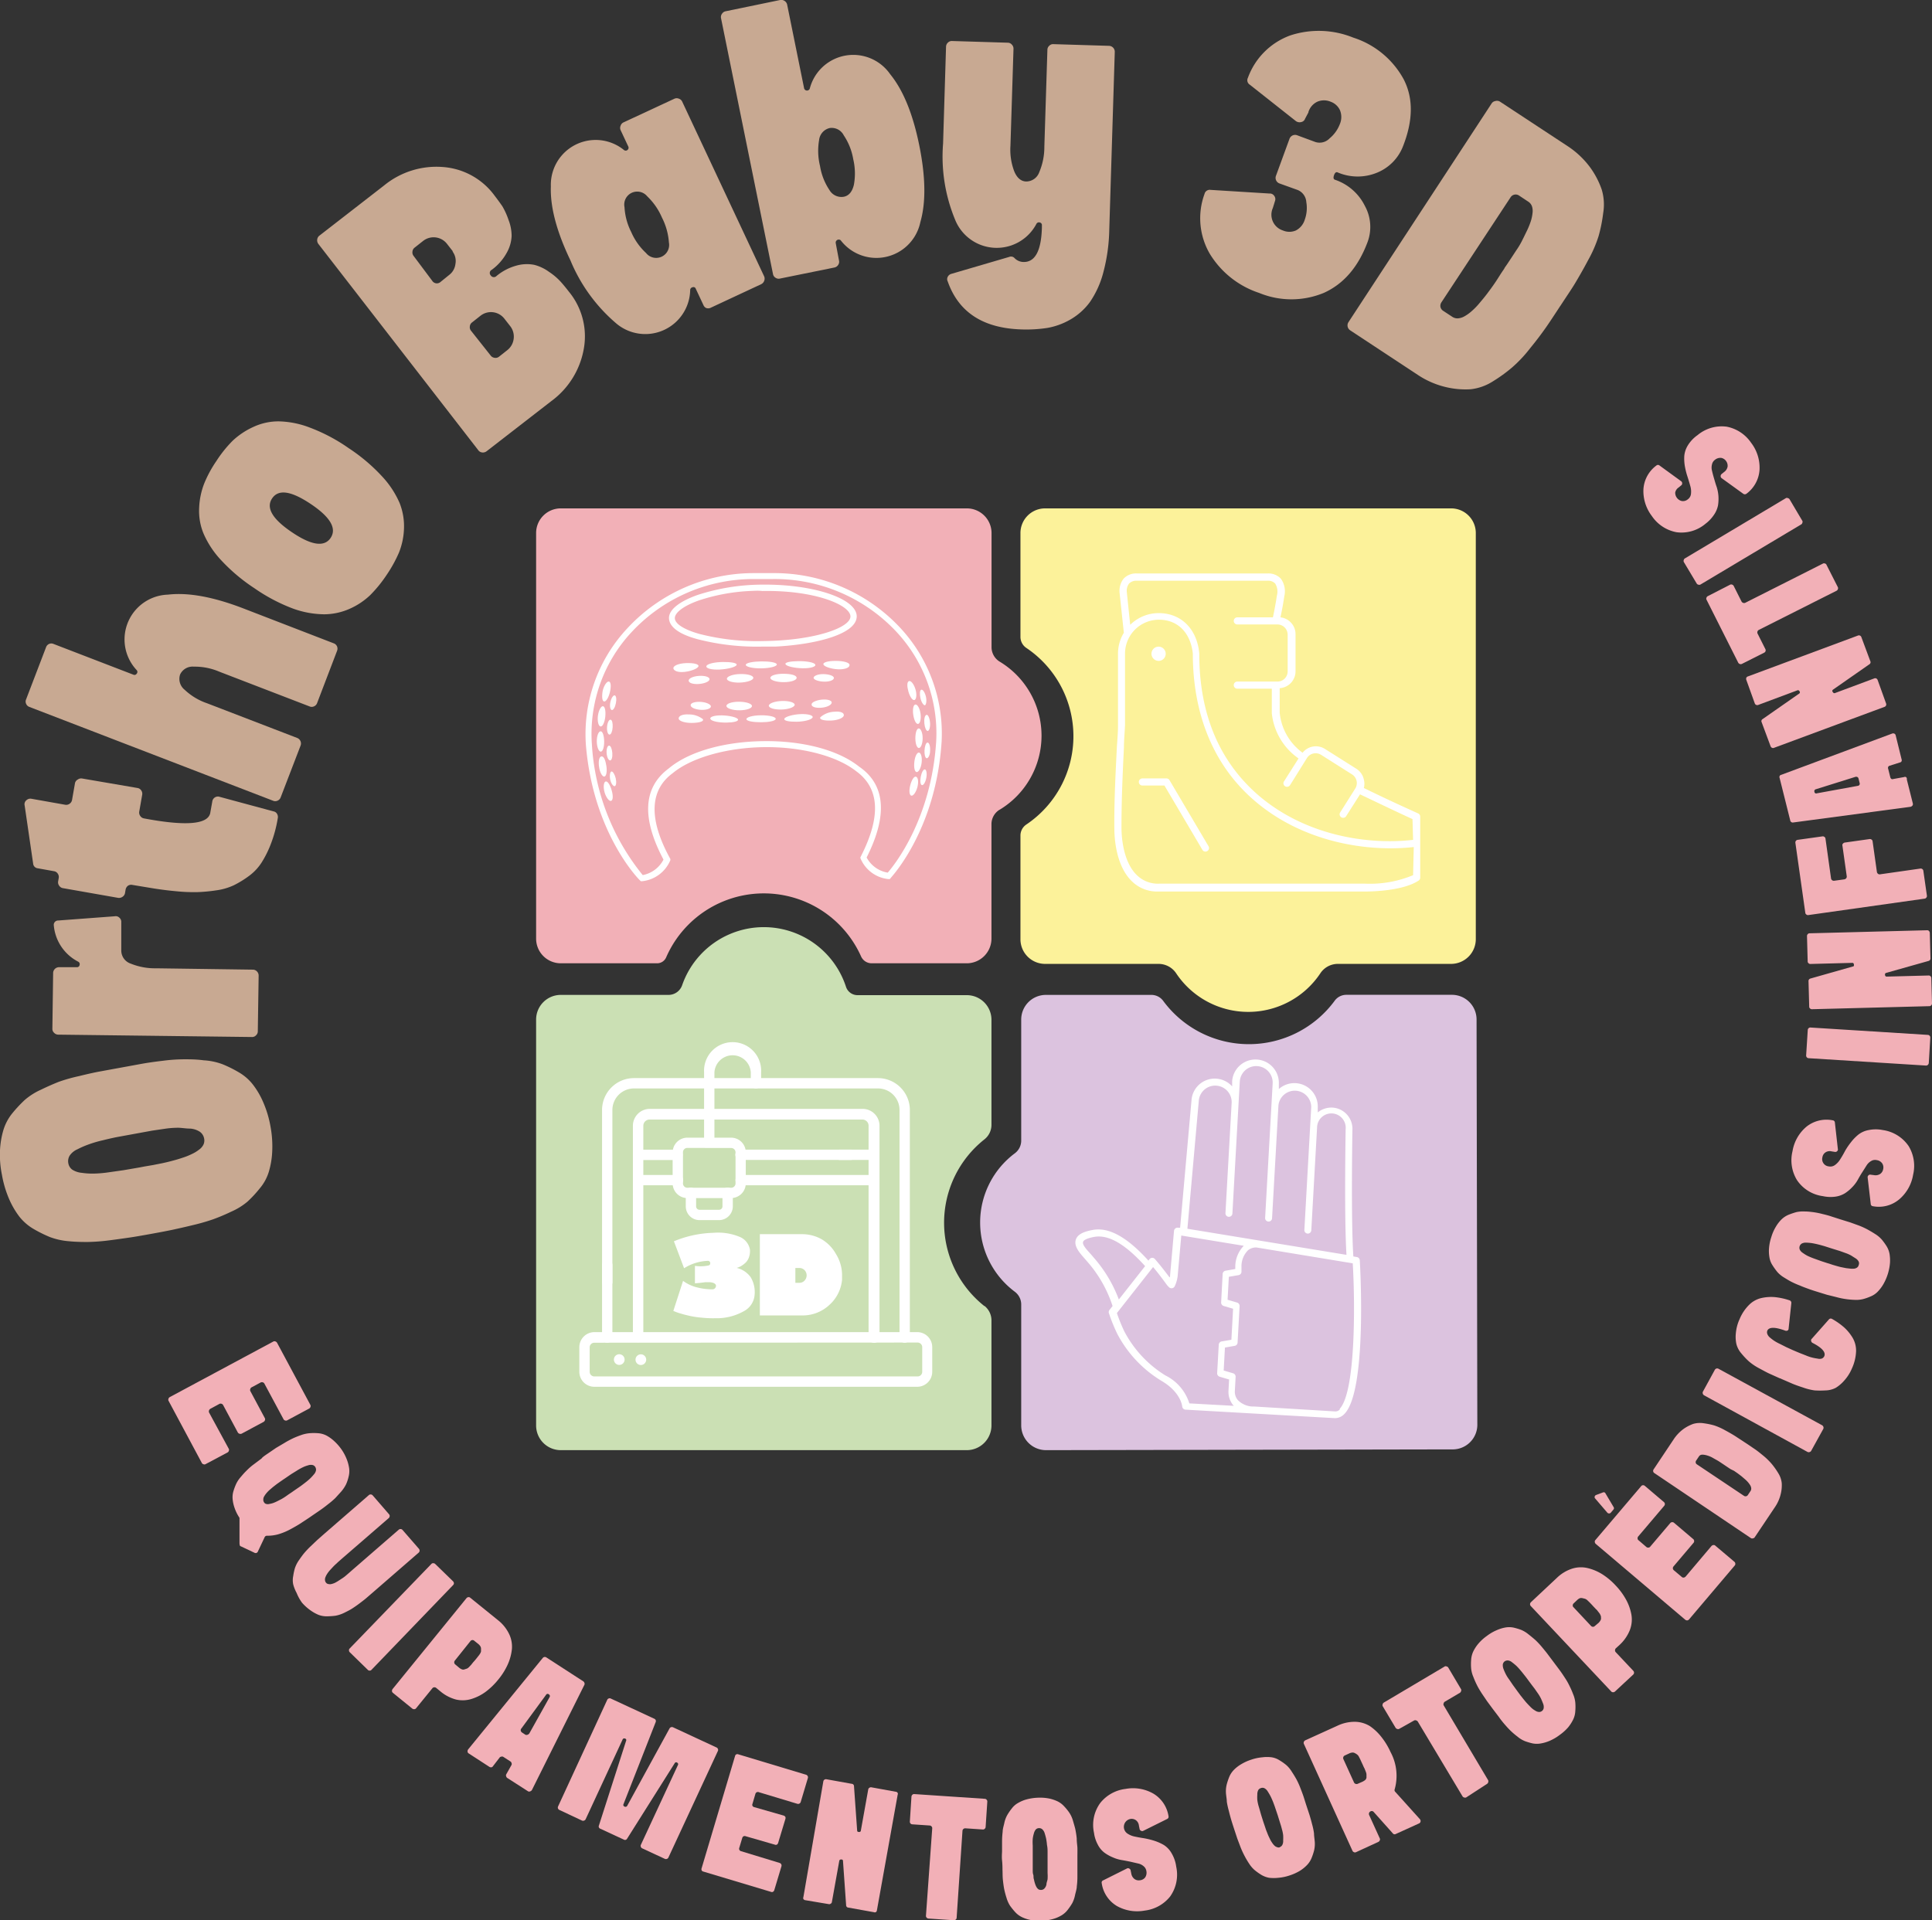 <svg xmlns="http://www.w3.org/2000/svg" viewBox="0 0 227.97 226.63"><rect x="0" y="0" width="227.97" height="226.63" fill="#333333" stroke="none"/><defs><style>.cls-1{fill:#dcc3df;}.cls-2{fill:#fcf29a;}.cls-3{fill:#f2b0b7;}.cls-4{fill:#cbe0b4;}.cls-5{fill:#fff;}.cls-6{fill:#c8a992;}</style></defs><g id="Camada_2" data-name="Camada 2"><g id="Camada_1-2" data-name="Camada 1"><path class="cls-1" d="M171.33,171.06l-47.9.09a2.93,2.93,0,0,1-2.93-2.91l0-14.3a1.88,1.88,0,0,0-.76-1.49,10.2,10.2,0,0,1,0-16.33,1.87,1.87,0,0,0,.76-1.49l0-14.29a2.91,2.91,0,0,1,2.91-2.92l12.45,0a1.73,1.73,0,0,1,1.39.7,12.56,12.56,0,0,0,20.23,0,1.7,1.7,0,0,1,1.39-.71l12.44,0a2.91,2.91,0,0,1,2.92,2.91l.09,47.9A2.91,2.91,0,0,1,171.33,171.06Z"/><path class="cls-2" d="M171.22,113.76H157.89a2.48,2.48,0,0,0-2.1,1.12,10.22,10.22,0,0,1-17,0,2.5,2.5,0,0,0-2.1-1.12H123.32a2.91,2.91,0,0,1-2.91-2.92V98.61a1.57,1.57,0,0,1,.68-1.29,12.55,12.55,0,0,0,0-20.86,1.57,1.57,0,0,1-.68-1.28V62.94A2.91,2.91,0,0,1,123.32,60h47.9a2.91,2.91,0,0,1,2.92,2.91v47.9A2.92,2.92,0,0,1,171.22,113.76Z"/><path class="cls-3" d="M117.92,95.58a2,2,0,0,0-.93,1.66v13.53a2.92,2.92,0,0,1-2.92,2.92H102.85a1.37,1.37,0,0,1-1.25-.82,12.57,12.57,0,0,0-23,.13,1.16,1.16,0,0,1-1.06.69H66.17a2.91,2.91,0,0,1-2.91-2.92V62.88A2.91,2.91,0,0,1,66.17,60h47.9A2.92,2.92,0,0,1,117,62.88V76.41a2,2,0,0,0,.93,1.66,10.2,10.2,0,0,1,0,17.51Z"/><path class="cls-4" d="M116.16,154.12a2.19,2.19,0,0,1,.83,1.7v12.41a2.92,2.92,0,0,1-2.92,2.92H66.17a2.91,2.91,0,0,1-2.91-2.92v-47.9a2.91,2.91,0,0,1,2.91-2.91H78.89a1.7,1.7,0,0,0,1.6-1.14,10.2,10.2,0,0,1,19.33.17,1.43,1.43,0,0,0,1.36,1h12.89a2.91,2.91,0,0,1,2.92,2.91v12.41a2.19,2.19,0,0,1-.83,1.7,12.55,12.55,0,0,0,0,19.68Z"/><path class="cls-5" d="M105,103.75l-.18,0a4,4,0,0,1-3.26-2.39l-.05-.14.06-.13C104,96.34,103.78,93,101,91c-2.29-1.79-6.43-2.87-10.81-2.82s-8.58,1.22-10.81,3.07c-2.73,2-2.85,5.41-.35,10l.07.13,0,.14A4.06,4.06,0,0,1,75.79,104l-.18,0-.13-.13c-.23-.22-5.51-5.67-6.35-16A18.27,18.27,0,0,1,74,74.18a20.31,20.31,0,0,1,14.79-6.54H90c.38,0,.78,0,1.18,0h0A20.3,20.3,0,0,1,106,73.86a18.32,18.32,0,0,1,5.11,13.63c-.65,10.35-5.82,15.89-6,16.12Zm-2.73-2.53a3.45,3.45,0,0,0,2.48,1.77c.8-.92,5.15-6.34,5.72-15.54a17.56,17.56,0,0,0-4.91-13.11,19.67,19.67,0,0,0-14.41-6h0l-1.17,0c-.41,0-.81,0-1.2,0a19.62,19.62,0,0,0-14.29,6.3,17.61,17.61,0,0,0-4.65,13.21,27,27,0,0,0,6,15.43,3.49,3.49,0,0,0,2.45-1.83c-2.6-4.9-2.4-8.51.61-10.75,2.37-2,6.57-3.18,11.23-3.23s8.8,1.06,11.23,3C104.47,92.59,104.78,96.22,102.25,101.22Z"/><path class="cls-5" d="M71.12,81.5c.17-.66.52-1.13.75-1.06s.25.64.09,1.28-.46,1.12-.69,1.07S71,82.17,71.12,81.5Z"/><path class="cls-5" d="M71.92,86.7c-.19,0-.33-.41-.29-.91s.22-.87.41-.85.28.42.25.9S72.1,86.7,71.92,86.7Z"/><path class="cls-5" d="M72,89.75c-.19,0-.38-.35-.42-.85s.1-.9.29-.9.34.38.38.85S72.19,89.73,72,89.75Z"/><path class="cls-5" d="M70.55,84.49c.09-.68.38-1.18.61-1.14s.33.6.26,1.25-.31,1.16-.55,1.14S70.47,85.17,70.55,84.49Z"/><path class="cls-5" d="M70.88,86.31c.24,0,.4.55.41,1.19s-.15,1.19-.39,1.21-.47-.52-.48-1.2S70.64,86.29,70.88,86.31Z"/><path class="cls-5" d="M70.69,90.52c-.1-.67,0-1.23.29-1.25s.47.49.57,1.13,0,1.2-.23,1.25S70.78,91.19,70.69,90.52Z"/><path class="cls-5" d="M72.11,94.52c-.22.08-.59-.38-.77-1s-.11-1.24.13-1.29.53.43.71,1.06S72.34,94.44,72.11,94.52Z"/><path class="cls-5" d="M72.53,92.79c-.18,0-.43-.31-.53-.8s0-.91.15-.94.39.33.5.8S72.71,92.74,72.53,92.79Z"/><path class="cls-5" d="M72.67,83c-.09.47-.3.83-.48.8s-.27-.45-.17-.93.35-.85.52-.8S72.77,82.53,72.67,83Z"/><path class="cls-5" d="M91.54,76.31c-.5,0-1,0-1.51,0a28,28,0,0,1-7.68-.86C80.13,74.86,79,74,78.94,73s1.18-2,3.34-2.77A24.81,24.81,0,0,1,90,69c6-.06,11.07,1.65,11.09,3.73S96.4,76.05,91.54,76.31Zm-2.85-6.57a22.58,22.58,0,0,0-6.18,1.11c-1.78.62-2.88,1.43-2.88,2.1s1.09,1.36,2.91,1.87a27.34,27.34,0,0,0,7.48.84h0c6.1-.06,10.34-1.58,10.33-2.91s-4.16-3.11-10.39-3C89.53,69.7,89.11,69.72,88.69,69.74Z"/><path class="cls-5" d="M108.71,81.4c.18-.05.43.32.55.84s0,1-.14,1-.4-.34-.51-.84S108.53,81.45,108.71,81.4Z"/><path class="cls-5" d="M108.62,84.23c.09.65-.06,1.19-.3,1.21s-.47-.47-.56-1.09,0-1.15.24-1.2S108.53,83.58,108.62,84.23Z"/><path class="cls-5" d="M108.87,87.12c0,.65-.21,1.17-.45,1.16s-.41-.53-.41-1.15.15-1.14.39-1.16S108.87,86.47,108.87,87.12Z"/><path class="cls-5" d="M107.27,80.38c.22-.07.58.37.76,1s.09,1.19-.14,1.24-.53-.4-.7-1S107,80.46,107.27,80.38Z"/><path class="cls-5" d="M108.25,92.9c-.17.64-.52,1.09-.74,1s-.26-.62-.1-1.23.44-1.08.68-1S108.41,92.26,108.25,92.9Z"/><path class="cls-5" d="M108.15,91.12c-.24-.05-.33-.58-.26-1.2s.3-1.12.54-1.1.4.55.32,1.2S108.38,91.16,108.15,91.12Z"/><path class="cls-5" d="M109.3,91.82c-.1.51-.34.89-.52.84s-.23-.48-.13-1,.31-.88.49-.85S109.4,91.31,109.3,91.82Z"/><path class="cls-5" d="M109.75,88.58c0,.52-.22.93-.4.91s-.29-.44-.26-.94.17-.91.36-.91S109.78,88.06,109.75,88.58Z"/><path class="cls-5" d="M109.47,86.27c-.19,0-.35-.4-.4-.9s.05-.93.24-1,.38.37.43.89S109.65,86.26,109.47,86.27Z"/><path class="cls-5" d="M82.41,78.66c-.11.26-.89.56-1.64.64s-1.25-.11-1.31-.41.59-.6,1.51-.63S82.51,78.39,82.41,78.66Z"/><path class="cls-5" d="M86.92,78.47c-.07.24-1,.5-2,.55s-1.67-.15-1.56-.42,1-.46,1.94-.47S87,78.24,86.92,78.47Z"/><path class="cls-5" d="M83.72,80.17c0,.28-.66.53-1.34.56s-1.13-.15-1.12-.41.51-.5,1.21-.55S83.75,79.9,83.72,80.17Z"/><path class="cls-5" d="M88.89,80c0,.28-.72.53-1.6.56s-1.55-.2-1.52-.47.72-.52,1.57-.54S88.89,79.72,88.89,80Z"/><path class="cls-5" d="M94,80c0,.27-.62.5-1.48.51s-1.61-.22-1.62-.5.67-.49,1.52-.49S94,79.67,94,80Z"/><path class="cls-5" d="M98.4,80c0,.25-.43.45-1.1.45S96,80.23,96,80s.52-.46,1.2-.44S98.37,79.77,98.4,80Z"/><path class="cls-5" d="M91.66,78.4c.07.23-.74.46-1.81.48s-1.9-.2-1.85-.43.88-.38,1.82-.39S91.59,78.17,91.66,78.4Z"/><path class="cls-5" d="M96.19,78.42c.14.25-.51.47-1.5.45s-1.88-.24-2-.47.59-.36,1.52-.37S96.06,78.17,96.19,78.42Z"/><path class="cls-5" d="M100.24,78.51c0,.31-.61.52-1.38.48s-1.57-.3-1.69-.55S97.66,78,98.6,78,100.3,78.2,100.24,78.51Z"/><path class="cls-5" d="M96.8,84.65A2.64,2.64,0,0,1,98.45,84c.71-.07,1.13.11,1.12.41s-.67.6-1.52.63S96.65,84.92,96.8,84.65Z"/><path class="cls-5" d="M92.55,84.83c.08-.24,1-.51,1.91-.55s1.57.16,1.41.42-1,.47-1.88.48S92.47,85.07,92.55,84.83Z"/><path class="cls-5" d="M95.77,83.12c0-.27.7-.53,1.36-.56s1.09.16,1,.42-.58.5-1.25.55S95.71,83.4,95.77,83.12Z"/><path class="cls-5" d="M90.72,83.29c0-.28.72-.54,1.58-.56s1.51.2,1.47.47-.74.52-1.56.54S90.72,83.57,90.72,83.29Z"/><path class="cls-5" d="M85.72,83.35c-.06-.28.56-.52,1.42-.53s1.58.22,1.59.5-.64.5-1.45.51S85.78,83.62,85.72,83.35Z"/><path class="cls-5" d="M81.5,83.28c-.07-.25.33-.45,1-.45s1.31.24,1.38.5-.45.47-1.1.45S81.56,83.54,81.5,83.28Z"/><path class="cls-5" d="M88.08,84.9c-.08-.23.68-.47,1.71-.48s1.8.2,1.74.44-.85.38-1.72.38S88.16,85.13,88.08,84.9Z"/><path class="cls-5" d="M83.84,84.88c-.17-.25.41-.47,1.34-.45s1.81.24,1.9.47-.51.37-1.36.38S84,85.14,83.84,84.88Z"/><path class="cls-5" d="M80.08,84.8c0-.31.45-.52,1.17-.48a2.65,2.65,0,0,1,1.68.55c.17.25-.36.43-1.22.45S80.1,85.11,80.08,84.8Z"/><path class="cls-5" d="M160.45,148.74a.41.41,0,0,0-.34-.38l-.42-.07c-.29-4.42-.11-14.82-.11-14.92a2.51,2.51,0,0,0-2.36-2.65,2.56,2.56,0,0,0-1.73.57l0-.54a2.76,2.76,0,0,0-4.59-2.22l0-.63a2.76,2.76,0,0,0-5.51-.31l0,.63a2.75,2.75,0,0,0-4.8,1.68l-1.34,15-.24,0a.4.4,0,0,0-.32.08.43.43,0,0,0-.16.29l-.46,5.21c0,.09,0,.19-.06.29-.62-.83-1.19-1.55-1.74-2.18a.42.42,0,0,0-.32-.14.43.43,0,0,0-.31.16l-.13.17c-2.51-2.77-4.69-4-6.62-3.61-1.13.21-1.75.56-1.94,1.12-.27.78.44,1.57,1,2.21l.33.38a14.9,14.9,0,0,1,3,5.26l-.37.47a.4.4,0,0,0-.06.38,19.86,19.86,0,0,0,1,2.46v0A14.17,14.17,0,0,0,137.1,163c2.22,1.32,2.39,2.92,2.4,3a.41.41,0,0,0,.38.37l17.59,1a1.52,1.52,0,0,0,1.18-.51C161.33,164.11,160.49,149.37,160.45,148.74Zm-19-18.78a1.94,1.94,0,0,1,3.88.22l-.73,13a.41.41,0,0,0,.39.43.41.41,0,0,0,.43-.39l.87-15.56a1.94,1.94,0,0,1,3.88.21l-.89,15.89a.41.41,0,1,0,.82,0l.75-13.29a1.94,1.94,0,0,1,3.87.21l-.81,14.5a.41.41,0,0,0,.82,0l.68-12.1a1.69,1.69,0,1,1,3.37.2c0,.44-.18,10.28.1,14.82l-18.77-3.08ZM129,148.36c-.1-.13-.22-.26-.35-.41-.38-.42-1-1.07-.84-1.39,0-.09.21-.38,1.31-.58,1.67-.3,3.63.83,6,3.45l-3.1,3.94A15.94,15.94,0,0,0,129,148.36Zm8.56,14a13.43,13.43,0,0,1-4.9-5.24,19.81,19.81,0,0,1-.87-2.15l4.27-5.43c.49.58,1,1.24,1.55,2a2.48,2.48,0,0,0,.35.4.42.42,0,0,0,.63-.09,3.88,3.88,0,0,0,.37-1.24l.43-4.79,7.37,1.21a3.56,3.56,0,0,0-1,2.5l0,.24-1.15.2a.41.41,0,0,0-.34.38l-.18,3.36a.42.42,0,0,0,.29.42l1.12.33-.2,3.66-1.16.2a.41.41,0,0,0-.33.38l-.19,3.36a.42.42,0,0,0,.29.42l1.12.33-.07,1.29a2.48,2.48,0,0,0,.54,1.73l.09.09-5.25-.29A5.53,5.53,0,0,0,137.51,162.33Zm20.56,3.95a.69.69,0,0,1-.57.27L148,166a2.58,2.58,0,0,1-1.93-.75,1.53,1.53,0,0,1-.36-1.12v0l.09-1.63a.42.42,0,0,0-.29-.42l-1.12-.33.15-2.71,1.15-.2a.41.41,0,0,0,.34-.38l.24-4.31a.42.42,0,0,0-.3-.42l-1.12-.33.15-2.71,1.16-.2a.41.41,0,0,0,.33-.38l0-.56a2.69,2.69,0,0,1,.78-2,1.5,1.5,0,0,1,1-.32l11.35,1.87C159.89,153.52,160,164.27,158.07,166.28Z"/><path class="cls-5" d="M167.33,96c-1.26-.57-3.78-1.71-6.4-3a2,2,0,0,0,0-1,2,2,0,0,0-.9-1.28l-3.66-2.31a2,2,0,0,0-2.67.43l-.16-.12A6.63,6.63,0,0,1,151,84.11V81.22a2,2,0,0,0,1.87-2V74.86a2,2,0,0,0-1.78-2c.12-.55.31-1.5.45-2.47a2.54,2.54,0,0,0-.4-2.09,2,2,0,0,0-1.56-.62H134.15a2,2,0,0,0-1.58.63,2.35,2.35,0,0,0-.46,1.68l.5,4.69a4.8,4.8,0,0,0-.69,2.49v8.52c0,.88-.09,1.76-.14,2.63-.16,3.24-.32,6.3-.29,9.47,0,1,.15,4.38,2.08,6.23a4.22,4.22,0,0,0,3.05,1.2h24.43c1,0,4.54-.1,6.34-1.29a.42.42,0,0,0,.19-.35V96.4A.41.41,0,0,0,167.33,96Zm-.59,7.29a13.21,13.21,0,0,1-5.69,1H136.82a3.53,3.53,0,0,1-2.67-1c-1.69-1.63-1.82-4.72-1.82-5.63,0-3.15.13-6.2.29-9.42,0-.88.09-1.76.13-2.66V77.14a4,4,0,0,1,4-4c2.21,0,3.73,1.52,4,4,0,7.19,2.46,13.15,7.13,17.23,5.78,5.06,13.47,6.21,18.94,5.6Zm0-4.17c-5.29.62-12.78-.47-18.39-5.38-4.54-4-6.85-9.57-6.84-16.62,0,0,0,0,0,0-.26-2.89-2.14-4.76-4.79-4.76a4.79,4.79,0,0,0-3.36,1.38l-.4-3.86a1.43,1.43,0,0,1,.26-1,1.2,1.2,0,0,1,.94-.34h15.38a1.16,1.16,0,0,1,.92.32,1.8,1.8,0,0,1,.21,1.43c-.15,1-.36,2.07-.47,2.57H146a.42.42,0,0,0,0,.84h4.74a1.21,1.21,0,0,1,1.2,1.21v4.33a1.2,1.2,0,0,1-1.2,1.2H146a.42.42,0,0,0,0,.84h4.07v2.91a.11.11,0,0,0,0,0,7.43,7.43,0,0,0,2.93,5.16l.22.17-1.71,2.7a.41.41,0,0,0,.13.58.43.43,0,0,0,.58-.13l2-3.21a1.21,1.21,0,0,1,1.67-.37l3.65,2.31a1.21,1.21,0,0,1,.38,1.66l-1.78,2.82a.41.41,0,0,0,.13.58.43.43,0,0,0,.22.06.42.42,0,0,0,.35-.19l1.64-2.58c2.11,1,4.3,2.06,6.19,2.92Z"/><path class="cls-5" d="M136.71,78a.84.84,0,1,0-.84-.84A.85.85,0,0,0,136.71,78Z"/><path class="cls-5" d="M138,92.08a.42.42,0,0,0-.36-.21h-2.84a.42.42,0,0,0,0,.84h2.6l4.48,7.59a.41.41,0,0,0,.36.21.42.42,0,0,0,.21-.06.42.42,0,0,0,.15-.58Z"/><g id="g4612"><g id="path4614"><path class="cls-5" d="M73.7,160.46a.63.63,0,0,1-.62.63.63.63,0,1,1,.62-.63"/></g></g><g id="g4616"><g id="path4618"><path class="cls-5" d="M76.25,160.46a.63.63,0,1,1-.63-.62.63.63,0,0,1,.63.62"/></g></g><g id="g4620"><g id="path4622"><path class="cls-5" d="M83.69,135.34a.61.61,0,0,1-.61-.61v-8.18a3.37,3.37,0,1,1,6.73,0v1.3a.62.62,0,0,1-.61.61.61.61,0,0,1-.61-.61v-1.3a2.15,2.15,0,0,0-4.29,0v8.18A.61.61,0,0,1,83.69,135.34Z"/></g></g><g id="g4624"><g id="path4626"><path class="cls-5" d="M108.27,163.67H70.13a1.77,1.77,0,0,1-1.77-1.77V159a1.78,1.78,0,0,1,1.77-1.78h38.14A1.77,1.77,0,0,1,110,159v2.88A1.77,1.77,0,0,1,108.27,163.67Zm-38.14-5.2a.55.55,0,0,0-.55.55v2.88a.55.55,0,0,0,.55.55h38.14a.55.55,0,0,0,.55-.55V159a.55.55,0,0,0-.55-.55Z"/></g></g><g id="g4628"><g id="path4630"><path class="cls-5" d="M71.65,158.47a.61.61,0,0,1-.61-.61V149.3a.62.62,0,0,1,.61-.61.61.61,0,0,1,.61.61v8.56A.61.61,0,0,1,71.65,158.47Z"/></g></g><g id="g4632"><g id="path4634"><path class="cls-5" d="M106.75,158.47a.61.61,0,0,1-.61-.61V131a2.54,2.54,0,0,0-2.54-2.54H74.81A2.55,2.55,0,0,0,72.26,131v20.33a.61.61,0,0,1-.61.62.62.62,0,0,1-.61-.62V131a3.77,3.77,0,0,1,3.76-3.76h28.79a3.77,3.77,0,0,1,3.77,3.77v26.86A.61.61,0,0,1,106.75,158.47Z"/></g></g><g id="g4636"><g id="path4638"><path class="cls-5" d="M103.1,158.47a.61.61,0,0,1-.61-.61v-25a.73.73,0,0,0-.73-.73H76.65a.74.74,0,0,0-.74.74v25a.62.62,0,0,1-1.23,0v-25a2,2,0,0,1,2-2h25.1a2,2,0,0,1,2,2v25A.61.61,0,0,1,103.1,158.47Z"/></g></g><g id="g4640"><g id="path4642"><path class="cls-5" d="M80,139.89H75.3a.61.61,0,0,1,0-1.22H80a.61.61,0,1,1,0,1.22Z"/></g></g><g id="g4644"><g id="path4646"><path class="cls-5" d="M80,136.91H75.3a.61.61,0,0,1-.61-.61.61.61,0,0,1,.61-.61H80a.62.62,0,0,1,0,1.23Z"/></g></g><g id="g4648"><g id="path4650"><path class="cls-5" d="M103.1,139.89H87.4a.62.62,0,0,1-.61-.61.61.61,0,0,1,.61-.61h15.7a.62.62,0,0,1,0,1.23Z"/></g></g><g id="g4652"><g id="path4654"><path class="cls-5" d="M100.38,136.9h-13a.61.61,0,0,1-.61-.61.62.62,0,0,1,.61-.61h13a.61.61,0,0,1,0,1.22Z"/></g></g><g id="g4656"><g id="path4658"><path class="cls-5" d="M103.09,136.9h-4a.61.61,0,0,1-.61-.61.61.61,0,0,1,.61-.61h4a.61.61,0,1,1,0,1.22Z"/></g></g><g id="g4660"><g id="path4662"><path class="cls-5" d="M86.28,141.4H81.11a1.74,1.74,0,0,1-1.74-1.73V136a1.74,1.74,0,0,1,1.74-1.73h5.17A1.73,1.73,0,0,1,88,136v3.67A1.74,1.74,0,0,1,86.28,141.4Zm-5.17-5.92a.51.51,0,0,0-.52.51v3.68a.51.51,0,0,0,.52.51h5.17a.51.51,0,0,0,.51-.52V136a.51.51,0,0,0-.51-.51Z"/></g></g><g id="g4664"><g id="path4666"><path class="cls-5" d="M84.85,144H82.54a1.62,1.62,0,0,1-1.62-1.62v-1.61a.61.61,0,1,1,1.22,0v1.61a.4.4,0,0,0,.4.4h2.31a.4.4,0,0,0,.4-.4v-1.61a.61.61,0,0,1,.61-.61.61.61,0,0,1,.61.61v1.61A1.63,1.63,0,0,1,84.85,144Z"/></g></g><path class="cls-5" d="M82,151.46V149.4a4.5,4.5,0,0,0,1.66-.06.25.25,0,0,0,.14-.19.29.29,0,0,0-.06-.25.28.28,0,0,0-.27-.09,5.63,5.63,0,0,0-2.75.87l-1.2-3.18a12.93,12.93,0,0,1,4.64-1,6.66,6.66,0,0,1,3.15.49,2,2,0,0,1,1.18,1.49,2.17,2.17,0,0,1-.1.86A1.66,1.66,0,0,1,88,149a3.19,3.19,0,0,1-.48.38,2.14,2.14,0,0,1-.41.2l-.18.06a2.84,2.84,0,0,1,1.65,1.1,3.42,3.42,0,0,1,.46,2.09,2.37,2.37,0,0,1-1.29,1.93,6.49,6.49,0,0,1-3.33.82,12.93,12.93,0,0,1-1.65-.07,10.25,10.25,0,0,1-1.4-.21c-.39-.09-.73-.17-1-.26a5.43,5.43,0,0,1-.69-.23l-.23-.09,1.15-3.55a4.64,4.64,0,0,0,1.73.79,7.22,7.22,0,0,0,1.72.21.41.41,0,0,0,.41-.29q.11-.28-.24-.45a1.44,1.44,0,0,0-.48-.1h-.52l-.65.08Z"/><path class="cls-5" d="M99.36,150.4v0q0,.3,0,.63a4.54,4.54,0,0,1-1.52,3,4.6,4.6,0,0,1-3.18,1.22h-5v-9.59c3.18,0,4.86,0,5.06,0a4.68,4.68,0,0,1,2.25.61A4.63,4.63,0,0,1,98.64,148,4.74,4.74,0,0,1,99.36,150.4Zm-4.43.74a.89.89,0,0,0,0-1.24.86.86,0,0,0-.61-.25h-.47v1.75h.47A.8.8,0,0,0,94.93,151.14Z"/><path class="cls-3" d="M32.27,158.32a.3.3,0,0,1,.23,0,.36.36,0,0,1,.19.15l3.94,7.35a.33.33,0,0,1,0,.24.34.34,0,0,1-.15.18l-2.61,1.4a.28.28,0,0,1-.24,0,.27.27,0,0,1-.18-.15l-2.24-4.17a.31.31,0,0,0-.19-.17.33.33,0,0,0-.24,0l-1.1.59a.28.28,0,0,0-.14.18.3.3,0,0,0,0,.26l1.72,3.21a.3.3,0,0,1,0,.23.33.33,0,0,1-.17.2l-2.59,1.39a.37.37,0,0,1-.25,0,.32.32,0,0,1-.19-.15l-1.72-3.21a.32.32,0,0,0-.19-.17.33.33,0,0,0-.24,0l-1.07.58a.35.35,0,0,0-.17.19.34.34,0,0,0,0,.26L27,171a.26.26,0,0,1,0,.23.29.29,0,0,1-.15.19l-2.61,1.39a.26.26,0,0,1-.23,0,.28.28,0,0,1-.19-.14l-3.94-7.36a.3.3,0,0,1,0-.23.32.32,0,0,1,.15-.19Z"/><path class="cls-3" d="M31.63,171.53l.95-.65,1-.59a10.91,10.91,0,0,1,1-.54c.26-.12.58-.25.95-.38a4,4,0,0,1,1-.22,6.4,6.4,0,0,1,1,0,2.55,2.55,0,0,1,1,.28,4.38,4.38,0,0,1,.89.64,5.91,5.91,0,0,1,.88,1,5.55,5.55,0,0,1,.62,1.17,4.78,4.78,0,0,1,.28,1.06,2.62,2.62,0,0,1-.07,1,4.63,4.63,0,0,1-.3.89,4.19,4.19,0,0,1-.57.85l-.7.77a9.84,9.84,0,0,1-.86.73c-.36.29-.66.51-.89.67l-.95.65c-.54.38-1,.67-1.33.89s-.77.47-1.27.74a7.23,7.23,0,0,1-1.43.59,4.63,4.63,0,0,1-1.31.17.3.3,0,0,0-.3.19l-.79,1.67a.28.28,0,0,1-.42.14l-1.61-.76c-.1,0-.14-.19-.14-.42l0-2.7a.46.46,0,0,1,0-.1v-.11a.31.31,0,0,0-.05-.1,5,5,0,0,1-.54-1.12,4.31,4.31,0,0,1-.22-1,2.52,2.52,0,0,1,.11-1,6.46,6.46,0,0,1,.33-.86,3.6,3.6,0,0,1,.57-.82,9,9,0,0,1,.69-.75,6.89,6.89,0,0,1,.84-.72l.88-.66C30.94,172,31.24,171.79,31.63,171.53ZM31.07,177a.47.47,0,0,0,.09.31.4.4,0,0,0,.25.19.75.75,0,0,0,.37,0,3.2,3.2,0,0,0,.42-.1,4.49,4.49,0,0,0,.49-.21l.49-.25c.15-.08.31-.18.49-.3l.41-.29.36-.24.24-.17.7-.48c.16-.11.37-.27.64-.48a6.77,6.77,0,0,0,.61-.52c.14-.14.28-.29.42-.46a1,1,0,0,0,.24-.48.62.62,0,0,0-.1-.4.51.51,0,0,0-.33-.22,1,1,0,0,0-.53.05,3.15,3.15,0,0,0-.59.22,6.22,6.22,0,0,0-.7.39l-.68.42-.7.48-.24.16-.36.25-.41.29-.45.35-.42.36a4,4,0,0,0-.36.38,2.6,2.6,0,0,0-.25.36A.7.7,0,0,0,31.07,177Z"/><path class="cls-3" d="M38.29,181l5.24-4.55a.29.29,0,0,1,.22-.07.3.3,0,0,1,.22.1l1.94,2.24a.28.28,0,0,1,.07.22.35.35,0,0,1-.1.22l-5.24,4.54-.22.19-.33.29c-.09.08-.22.19-.37.34a5.33,5.33,0,0,0-.41.39l-.38.41a3.35,3.35,0,0,0-.32.42,2,2,0,0,0-.2.38.71.71,0,0,0-.06.37.51.51,0,0,0,.12.3.42.42,0,0,0,.28.16.75.75,0,0,0,.36,0,2.21,2.21,0,0,0,.41-.14,4.89,4.89,0,0,0,.46-.27l.46-.3a4,4,0,0,0,.45-.35l.38-.33.33-.29.22-.19,5.24-4.55a.32.32,0,0,1,.22-.07.31.31,0,0,1,.22.11l1.94,2.23a.35.35,0,0,1,.07.23.32.32,0,0,1-.1.21l-5.24,4.55-.87.75c-.21.19-.5.41-.87.69s-.67.48-.92.64-.56.31-.92.49a3.92,3.92,0,0,1-1,.33,8.61,8.61,0,0,1-1,.07,2.68,2.68,0,0,1-1-.17,4.84,4.84,0,0,1-.95-.53,5.76,5.76,0,0,1-1-.9A5.3,5.3,0,0,1,35,188a4.56,4.56,0,0,1-.4-1,2.39,2.39,0,0,1,0-1,6.52,6.52,0,0,1,.2-.93,3.7,3.7,0,0,1,.46-.91c.23-.33.43-.61.61-.83a10.18,10.18,0,0,1,.77-.82l.81-.77Z"/><path class="cls-3" d="M50.9,184.58a.27.27,0,0,1,.21-.09.36.36,0,0,1,.23.08l2.12,2.06a.35.35,0,0,1,.1.22.29.29,0,0,1-.09.22l-9.63,10a.27.27,0,0,1-.22.1.29.29,0,0,1-.22-.09L41.27,195a.29.29,0,0,1-.09-.22.25.25,0,0,1,.08-.22Z"/><path class="cls-3" d="M55.05,188.61a.33.33,0,0,1,.21-.11.27.27,0,0,1,.23.07l3.25,2.63a4.62,4.62,0,0,1,1.33,1.64,3.45,3.45,0,0,1,.33,1.82,5.89,5.89,0,0,1-.5,1.81,7.94,7.94,0,0,1-1.1,1.75,8.34,8.34,0,0,1-1.48,1.44,5.61,5.61,0,0,1-1.67.85,3.5,3.5,0,0,1-1.85.07,4.77,4.77,0,0,1-1.88-1l-.45-.37a.31.31,0,0,0-.24-.07.27.27,0,0,0-.21.11l-1.92,2.36a.27.27,0,0,1-.21.11.31.31,0,0,1-.23-.06l-2.3-1.87a.31.31,0,0,1-.11-.21.39.39,0,0,1,.07-.23Zm-.87,8.22a1.18,1.18,0,0,0,.32.19.44.44,0,0,0,.32,0l.28-.09a.86.86,0,0,0,.27-.21l.22-.23.23-.29L56,196l.2-.24.22-.28a2.34,2.34,0,0,0,.2-.27.88.88,0,0,0,.14-.31c0-.08,0-.17,0-.28a.55.55,0,0,0-.08-.32,1.07,1.07,0,0,0-.25-.28l-.45-.36a.31.31,0,0,0-.45,0L53.66,196a.31.31,0,0,0-.06.23.3.3,0,0,0,.13.22Z"/><path class="cls-3" d="M62.77,211.25a.38.38,0,0,1-.21.17.28.28,0,0,1-.24,0l-2.46-1.58a.31.31,0,0,1-.13-.19.27.27,0,0,1,0-.23l.63-1.12a.28.28,0,0,0,0-.22.29.29,0,0,0-.13-.19l-.87-.56a.32.32,0,0,0-.23,0,.25.25,0,0,0-.19.12l-.77,1a.26.26,0,0,1-.19.13.37.37,0,0,1-.23-.05l-2.45-1.59a.27.27,0,0,1-.13-.21.39.39,0,0,1,.06-.25l8.81-10.8a.32.32,0,0,1,.44-.06l4.34,2.81a.33.33,0,0,1,.14.19.28.28,0,0,1,0,.22Zm2.08-10.95a.23.23,0,0,0-.09-.33.21.21,0,0,0-.33.06L61.52,204a.28.28,0,0,0-.07.26.34.34,0,0,0,.14.21l.41.27a.33.33,0,0,0,.24,0,.44.44,0,0,0,.22-.16Z"/><path class="cls-3" d="M71.65,200.62a.27.27,0,0,1,.17-.16.28.28,0,0,1,.24,0l5.15,2.39a.31.31,0,0,1,.16.16.31.31,0,0,1,0,.23l-3.8,9.69c-.06.13,0,.23.13.29s.25,0,.3-.08L79,204a.31.31,0,0,1,.17-.15.3.3,0,0,1,.23,0l5.15,2.39a.3.3,0,0,1,.16.17.29.29,0,0,1,0,.24l-5.84,12.58a.29.29,0,0,1-.18.16.3.3,0,0,1-.23,0l-2.69-1.25a.28.28,0,0,1-.15-.17.29.29,0,0,1,0-.24l4.37-9.41a.2.2,0,0,0-.09-.29.19.19,0,0,0-.29.07L74,217a.28.28,0,0,1-.4.11l-2.76-1.28a.28.28,0,0,1-.17-.38l3.21-10a.18.18,0,0,0-.13-.26.21.21,0,0,0-.29.12l-4.36,9.41a.34.34,0,0,1-.18.15.33.33,0,0,1-.24,0L66,213.61a.31.31,0,0,1-.15-.41Z"/><path class="cls-3" d="M86.74,207.23a.27.27,0,0,1,.15-.18.31.31,0,0,1,.23,0l8,2.41a.32.32,0,0,1,.21.38l-.85,2.84a.32.32,0,0,1-.39.21l-4.54-1.37a.31.31,0,0,0-.25,0,.31.31,0,0,0-.16.18l-.35,1.19a.29.29,0,0,0,0,.24.31.31,0,0,0,.2.15l3.49,1a.4.4,0,0,1,.19.15.39.39,0,0,1,0,.26l-.85,2.81a.34.34,0,0,1-.16.21.27.27,0,0,1-.23,0L88,216.72a.34.34,0,0,0-.26,0,.3.3,0,0,0-.15.18l-.35,1.16a.33.33,0,0,0,0,.26.32.32,0,0,0,.2.16L92,219.87a.32.32,0,0,1,.21.39l-.85,2.83a.37.37,0,0,1-.16.19.26.26,0,0,1-.23,0l-8-2.4a.27.27,0,0,1-.18-.15.34.34,0,0,1,0-.24Z"/><path class="cls-3" d="M97.15,210.24a.31.31,0,0,1,.36-.25l3,.54a.28.28,0,0,1,.26.28l.37,5.22c0,.13.08.19.22.18a.18.18,0,0,0,.22-.17l.87-4.85a.28.28,0,0,1,.13-.19.32.32,0,0,1,.23-.06l2.91.53a.27.27,0,0,1,.2.13.28.28,0,0,1,0,.23l-2.45,13.65a.3.3,0,0,1-.13.2.32.32,0,0,1-.23,0l-3-.54a.28.28,0,0,1-.27-.28l-.37-5.22c0-.12-.07-.19-.21-.18a.2.2,0,0,0-.23.17l-.87,4.85a.25.25,0,0,1-.13.19.28.28,0,0,1-.23.06L95,224.26a.34.34,0,0,1-.2-.13.3.3,0,0,1,0-.24Z"/><path class="cls-3" d="M110,215.78a.3.3,0,0,0-.08-.22.31.31,0,0,0-.21-.11l-2.07-.14a.28.28,0,0,1-.21-.11.29.29,0,0,1-.07-.22l.19-2.95a.33.33,0,0,1,.11-.21.28.28,0,0,1,.22-.08l8.33.56a.28.28,0,0,1,.21.11.3.3,0,0,1,.08.22l-.2,3a.29.29,0,0,1-.11.21.27.27,0,0,1-.22.08l-2.07-.14a.32.32,0,0,0-.22.08.31.31,0,0,0-.11.21l-.69,10.27a.3.3,0,0,1-.1.21.4.4,0,0,1-.23.08l-3-.2a.31.31,0,0,1-.21-.11.28.28,0,0,1-.08-.22Z"/><path class="cls-3" d="M118.29,220.72c0-.28,0-.66-.05-1.14s0-.87,0-1.15,0-.66,0-1.12a10.06,10.06,0,0,1,.07-1.12c0-.29.1-.63.19-1a3.27,3.27,0,0,1,.34-.95,6.21,6.21,0,0,1,.54-.79,2.35,2.35,0,0,1,.75-.66,4.09,4.09,0,0,1,1-.42,5.9,5.9,0,0,1,1.32-.2,5.56,5.56,0,0,1,1.32.09,4.54,4.54,0,0,1,1,.33,2.55,2.55,0,0,1,.8.6,6.1,6.1,0,0,1,.6.74,3.37,3.37,0,0,1,.43.93c.11.38.21.71.28,1a11.17,11.17,0,0,1,.17,1.11c0,.46.07.83.08,1.11s0,.67,0,1.15,0,.87,0,1.15,0,.66,0,1.12a8.1,8.1,0,0,1-.07,1.12c0,.29-.11.62-.2,1a3.55,3.55,0,0,1-.34,1,7.46,7.46,0,0,1-.54.79,2.59,2.59,0,0,1-.75.66,4.09,4.09,0,0,1-1,.42,5.63,5.63,0,0,1-1.31.2,5.56,5.56,0,0,1-1.32-.09,4.33,4.33,0,0,1-1-.33,2.59,2.59,0,0,1-.81-.6,8.51,8.51,0,0,1-.6-.74,3.53,3.53,0,0,1-.42-.93,10.33,10.33,0,0,1-.27-1c-.06-.29-.11-.66-.16-1.11S118.31,221,118.29,220.72Zm4.59,2.33a.53.53,0,0,0,.36-.17,1,1,0,0,0,.24-.48c0-.21.1-.41.13-.6a5,5,0,0,0,0-.74v-.68c0-.16,0-.5,0-1,0-.37,0-.65,0-.85s0-.45-.07-.79a6.81,6.81,0,0,0-.11-.79c-.05-.2-.1-.4-.17-.61a1,1,0,0,0-.28-.45.56.56,0,0,0-.39-.13.52.52,0,0,0-.37.16,1.19,1.19,0,0,0-.23.48,3.71,3.71,0,0,0-.13.61,5.7,5.7,0,0,0,0,.8v.8c0,.19,0,.47,0,.85,0,0,0,.12,0,.29s0,.31,0,.43,0,.29,0,.51,0,.4.06.56,0,.35.08.55a3.75,3.75,0,0,0,.13.51,2.09,2.09,0,0,0,.17.4.85.85,0,0,0,.25.28A.62.62,0,0,0,122.88,223.05Z"/><path class="cls-3" d="M130,222.26a.28.28,0,0,1,.18-.34l2.78-1.39a.26.26,0,0,1,.28,0,.29.29,0,0,1,.17.21l.08.39v0a1,1,0,0,0,.37.63.86.86,0,0,0,.67.15.87.87,0,0,0,.6-.34,1,1,0,0,0,.14-.74.91.91,0,0,0-.32-.57,1.46,1.46,0,0,0-.67-.33l-.91-.21c-.34-.07-.69-.14-1-.19a4.29,4.29,0,0,1-1.06-.32,4.66,4.66,0,0,1-1-.56,2.73,2.73,0,0,1-.76-.92,4,4,0,0,1-.46-1.41,4.4,4.4,0,0,1,.73-3.52,4.5,4.5,0,0,1,3-1.67,4.83,4.83,0,0,1,3.28.56,3.77,3.77,0,0,1,1.78,2.65.29.29,0,0,1-.16.34l-2.8,1.39a.26.26,0,0,1-.28,0,.27.27,0,0,1-.17-.21l-.08-.39v0a.91.91,0,0,0-.35-.64.86.86,0,0,0-.67-.15.95.95,0,0,0-.35,1.71,2.37,2.37,0,0,0,.85.36c.33.07.7.14,1.1.2a9.48,9.48,0,0,1,1.2.29,5.75,5.75,0,0,1,1.16.51,2.8,2.8,0,0,1,.93,1,4.16,4.16,0,0,1,.53,1.56,4.44,4.44,0,0,1-.72,3.52,4.51,4.51,0,0,1-3,1.66,4.87,4.87,0,0,1-3.3-.55A3.76,3.76,0,0,1,130,222.26Z"/><path class="cls-3" d="M146,217l-.36-1.09c-.15-.46-.27-.83-.35-1.1s-.18-.63-.29-1.08a9.38,9.38,0,0,1-.24-1.09c0-.29-.07-.63-.1-1a3.41,3.41,0,0,1,.08-1,7.39,7.39,0,0,1,.3-.91,2.61,2.61,0,0,1,.55-.84,4.14,4.14,0,0,1,.86-.67,5.7,5.7,0,0,1,1.22-.55,5.51,5.51,0,0,1,1.29-.27,4.26,4.26,0,0,1,1.09,0,2.41,2.41,0,0,1,.94.36,6.58,6.58,0,0,1,.78.55,3.35,3.35,0,0,1,.65.78c.22.33.4.63.54.88a8.83,8.83,0,0,1,.46,1c.17.44.3.78.39,1.05s.2.64.35,1.1l.36,1.09c.08.27.19.63.3,1.08a7.26,7.26,0,0,1,.23,1.1c0,.28.06.63.09,1a3.44,3.44,0,0,1-.08,1,6.77,6.77,0,0,1-.3.9,2.61,2.61,0,0,1-.55.84,4.36,4.36,0,0,1-.85.68,5.88,5.88,0,0,1-1.21.54,5.49,5.49,0,0,1-1.3.27,4.87,4.87,0,0,1-1.1,0,2.77,2.77,0,0,1-.94-.36,6.58,6.58,0,0,1-.78-.56,3.49,3.49,0,0,1-.65-.77,9.78,9.78,0,0,1-.53-.9,10,10,0,0,1-.46-1Zm5,1a.53.53,0,0,0,.31-.26,1,1,0,0,0,.1-.52,6.06,6.06,0,0,0,0-.62,4.22,4.22,0,0,0-.15-.72c-.07-.29-.14-.51-.19-.66l-.31-1-.27-.8q-.09-.28-.27-.75c-.13-.32-.24-.56-.33-.73s-.2-.35-.32-.54a1,1,0,0,0-.39-.36.53.53,0,0,0-.41,0,.52.52,0,0,0-.31.25,1.09,1.09,0,0,0-.1.52,4.09,4.09,0,0,0,0,.63,4.89,4.89,0,0,0,.17.78c.1.33.17.59.22.77s.14.46.25.81l.09.28.14.41.16.48.21.53c.06.15.14.32.23.5a2.69,2.69,0,0,0,.26.46,1.84,1.84,0,0,0,.27.34.69.69,0,0,0,.32.2A.44.44,0,0,0,151.06,218Z"/><path class="cls-3" d="M162.1,213.86a.3.3,0,0,0-.38-.08.33.33,0,0,0-.17.42l1.26,2.77a.26.26,0,0,1,0,.23.35.35,0,0,1-.16.18L160,218.6a.26.26,0,0,1-.23,0,.32.32,0,0,1-.18-.16l-5.74-12.63a.3.3,0,0,1,0-.23.36.36,0,0,1,.16-.18l3.81-1.73a4.72,4.72,0,0,1,2.07-.46,3.46,3.46,0,0,1,1.77.52A6.13,6.13,0,0,1,163,205a8.34,8.34,0,0,1,1.08,1.78,5.89,5.89,0,0,1,.49,4.39.28.28,0,0,0,.07.31l2.91,3.23a.33.33,0,0,1,.07.28.3.3,0,0,1-.19.22l-2.73,1.24a.27.27,0,0,1-.36-.08Zm-1.33-3.58a1.6,1.6,0,0,0,.32-.2.48.48,0,0,0,.15-.29c0-.11,0-.21,0-.29a.83.83,0,0,0-.06-.34,3,3,0,0,0-.12-.3c0-.06-.07-.16-.15-.33s-.11-.26-.13-.29l-.13-.28-.15-.33-.15-.29a.72.72,0,0,0-.22-.27,1.25,1.25,0,0,0-.24-.15.53.53,0,0,0-.31-.08,1.08,1.08,0,0,0-.37.1l-.52.24a.33.33,0,0,0-.18.42l1.26,2.77a.29.29,0,0,0,.18.16.31.31,0,0,0,.25,0Z"/><path class="cls-3" d="M167.3,203.19a.33.33,0,0,0-.19-.14.28.28,0,0,0-.24,0l-1.78,1a.27.27,0,0,1-.23,0,.31.31,0,0,1-.19-.14l-1.52-2.55a.31.31,0,0,1,0-.23.31.31,0,0,1,.14-.19l7.18-4.26a.24.24,0,0,1,.23,0,.27.27,0,0,1,.19.13l1.51,2.55a.24.24,0,0,1,0,.23.29.29,0,0,1-.14.2l-1.78,1.05a.29.29,0,0,0-.13.19.25.25,0,0,0,0,.24l5.25,8.84a.33.33,0,0,1,0,.24.3.3,0,0,1-.14.19L173,212.14a.33.33,0,0,1-.24,0,.3.3,0,0,1-.19-.14Z"/><path class="cls-3" d="M176.85,202.62l-.7-.92-.68-.92-.63-.93c-.25-.39-.44-.71-.58-1a10,10,0,0,1-.41-.94,3.31,3.31,0,0,1-.26-1,5.92,5.92,0,0,1,0-1,2.77,2.77,0,0,1,.25-1,4.49,4.49,0,0,1,.6-.92,5.41,5.41,0,0,1,1-.91,5.21,5.21,0,0,1,1.14-.67,4.37,4.37,0,0,1,1-.32,2.61,2.61,0,0,1,1,0,7.15,7.15,0,0,1,.91.27,3.5,3.5,0,0,1,.87.53c.32.25.58.47.8.66a9.48,9.48,0,0,1,.77.82c.29.35.53.64.7.87l.69.92.69.92c.17.23.38.53.63.92a7.59,7.59,0,0,1,.57,1,10,10,0,0,1,.41.94,3.39,3.39,0,0,1,.26,1,5.92,5.92,0,0,1,0,1,2.57,2.57,0,0,1-.25,1,4.87,4.87,0,0,1-.59.92,5.67,5.67,0,0,1-1,.9,5.58,5.58,0,0,1-1.15.68,4.58,4.58,0,0,1-1.05.32,2.61,2.61,0,0,1-1,0,7.15,7.15,0,0,1-.91-.27,3.22,3.22,0,0,1-.87-.53,8.75,8.75,0,0,1-.79-.67c-.22-.21-.47-.48-.77-.83S177,202.84,176.85,202.62Zm5.09-.68a.53.53,0,0,0,.21-.35,1,1,0,0,0-.07-.52c-.08-.21-.16-.4-.24-.58a4.58,4.58,0,0,0-.37-.63l-.39-.56c-.1-.13-.31-.4-.62-.82s-.39-.53-.51-.68-.28-.36-.5-.62a7.27,7.27,0,0,0-.54-.59c-.15-.13-.31-.27-.49-.4a.89.89,0,0,0-.48-.22.62.62,0,0,0-.4.11.58.58,0,0,0-.21.34,1.19,1.19,0,0,0,.07.53,5.31,5.31,0,0,0,.25.58,4.22,4.22,0,0,0,.42.68l.45.66.5.69.17.23.26.35c.08.09.18.23.32.4s.25.31.36.43.24.26.38.4a3.06,3.06,0,0,0,.39.36,3.73,3.73,0,0,0,.37.23.83.83,0,0,0,.36.09A.53.53,0,0,0,181.94,201.94Z"/><path class="cls-3" d="M180.62,189.54a.33.33,0,0,1-.08-.22.35.35,0,0,1,.1-.22l3.05-2.86a4.67,4.67,0,0,1,1.8-1.1,3.44,3.44,0,0,1,1.85-.07,5.81,5.81,0,0,1,1.73.73,8,8,0,0,1,1.58,1.33,7.93,7.93,0,0,1,1.22,1.66,5.87,5.87,0,0,1,.63,1.77,3.44,3.44,0,0,1-.19,1.84,4.78,4.78,0,0,1-1.21,1.74l-.43.39a.32.32,0,0,0-.1.23.29.29,0,0,0,.08.23l2.08,2.21a.31.31,0,0,1,.08.23.28.28,0,0,1-.1.21l-2.15,2a.31.31,0,0,1-.23.08.27.27,0,0,1-.21-.09Zm8,2a1.2,1.2,0,0,0,.23-.3.45.45,0,0,0,.06-.32c0-.11,0-.21-.06-.29a.84.84,0,0,0-.17-.29,3,3,0,0,0-.2-.25c0-.05-.13-.13-.25-.27l-.22-.23-.21-.23-.25-.26-.24-.23a.81.81,0,0,0-.29-.18l-.28-.07a.6.6,0,0,0-.32,0,1.21,1.21,0,0,0-.31.21l-.42.4a.31.31,0,0,0-.11.23.25.25,0,0,0,.08.22l2.08,2.22a.35.35,0,0,0,.22.1.32.32,0,0,0,.23-.1Z"/><path class="cls-3" d="M189.44,176.25l.95,1.6a.24.24,0,0,1,0,.3l-.32.38a.26.26,0,0,1-.19.09.29.29,0,0,1-.21-.08l-1.44-1.68a.23.23,0,0,1-.06-.24.28.28,0,0,1,.17-.18l.83-.31A.22.22,0,0,1,189.44,176.25Zm-1.16,5.95a.35.35,0,0,1-.1-.22.26.26,0,0,1,.07-.22l5.4-6.36a.27.27,0,0,1,.21-.11.29.29,0,0,1,.22.07l2.26,1.92a.31.31,0,0,1,.11.21.34.34,0,0,1-.07.22l-3.07,3.62a.31.31,0,0,0-.08.24.26.26,0,0,0,.12.22l.93.8a.29.29,0,0,0,.22.06.28.28,0,0,0,.23-.12l2.36-2.78a.3.3,0,0,1,.21-.1.31.31,0,0,1,.24.08l2.26,1.92a.27.27,0,0,1,.1.21.28.28,0,0,1-.07.23l-2.35,2.77a.34.34,0,0,0-.09.24.36.36,0,0,0,.11.22l.95.8a.28.28,0,0,0,.22.07.37.37,0,0,0,.23-.12l3.06-3.62a.35.35,0,0,1,.22-.1.26.26,0,0,1,.22.07l2.26,1.91a.3.3,0,0,1,.1.21.27.27,0,0,1-.07.23l-5.39,6.36a.31.31,0,0,1-.21.11.35.35,0,0,1-.23-.07Z"/><path class="cls-3" d="M195.2,173.85a.29.29,0,0,1-.13-.2.32.32,0,0,1,.05-.23l2.41-3.61v0a4.78,4.78,0,0,1,1.12-1.16,4.72,4.72,0,0,1,1.15-.6,2.87,2.87,0,0,1,1.26-.07,8.77,8.77,0,0,1,1.21.25,7.4,7.4,0,0,1,1.28.57c.52.28.91.51,1.18.68l1.16.76,0,0,0,0c.51.33.89.6,1.16.78s.62.46,1.07.83a7.6,7.6,0,0,1,1,1,9.11,9.11,0,0,1,.7,1,2.76,2.76,0,0,1,.42,1.19,4.31,4.31,0,0,1-.12,1.29,4.62,4.62,0,0,1-.64,1.48v0l-2.42,3.61a.26.26,0,0,1-.19.13.33.33,0,0,1-.24,0Zm9-.46-.24-.16-.24-.16-.37-.25-.42-.28a5.63,5.63,0,0,0-.49-.29L202,172a3,3,0,0,0-.49-.2,2.13,2.13,0,0,0-.42-.1,1.09,1.09,0,0,0-.37,0,.48.48,0,0,0-.25.19l-.33.49a.32.32,0,0,0-.05.25.29.29,0,0,0,.13.19l5.56,3.72a.33.33,0,0,0,.46-.09l.32-.48a.5.5,0,0,0,.08-.31.83.83,0,0,0-.11-.35,2.8,2.8,0,0,0-.25-.35,3.39,3.39,0,0,0-.38-.38l-.42-.36-.45-.34-.42-.29Z"/><path class="cls-3" d="M201.08,164.68a.34.34,0,0,1-.15-.18.33.33,0,0,1,0-.24l1.42-2.6a.32.32,0,0,1,.42-.12L215,168.21a.34.34,0,0,1,.15.18.33.33,0,0,1,0,.24l-1.43,2.59a.3.3,0,0,1-.18.15.33.33,0,0,1-.24,0Z"/><path class="cls-3" d="M210.08,162.68l-.05,0-1.29-.58c-.3-.14-.7-.36-1.22-.64a6.52,6.52,0,0,1-1.16-.79,8.83,8.83,0,0,1-.87-.92,2.74,2.74,0,0,1-.6-1.12,4.06,4.06,0,0,1-.06-1.33,5,5,0,0,1,.44-1.62,5.15,5.15,0,0,1,1.14-1.7,3,3,0,0,1,1.46-.79,5.24,5.24,0,0,1,1.57-.1,8.05,8.05,0,0,1,1.7.37.31.31,0,0,1,.23.35l-.32,3a.25.25,0,0,1-.14.23.37.37,0,0,1-.27,0c-1.2-.44-1.89-.43-2.1,0a.55.55,0,0,0,0,.4,1,1,0,0,0,.32.43,5.51,5.51,0,0,0,.5.38,5.7,5.7,0,0,0,.7.38l.71.36.77.35.78.33.74.29a4.9,4.9,0,0,0,.76.26,5.25,5.25,0,0,0,.62.12,1,1,0,0,0,.53,0,.57.57,0,0,0,.29-.28c.2-.46-.27-1-1.39-1.57a.32.32,0,0,1-.16-.23.24.24,0,0,1,.08-.26l2-2.26a.29.29,0,0,1,.4-.07,8.23,8.23,0,0,1,1.42,1,5.42,5.42,0,0,1,1,1.23,3,3,0,0,1,.4,1.61,5.37,5.37,0,0,1-.49,2,5.08,5.08,0,0,1-.9,1.42,4.34,4.34,0,0,1-1,.86,2.73,2.73,0,0,1-1.24.31,10,10,0,0,1-1.25,0,6.74,6.74,0,0,1-1.37-.34c-.56-.18-1-.34-1.3-.47l-1.29-.56Z"/><path class="cls-3" d="M215.57,152.81l-1.1-.34c-.46-.14-.82-.26-1.09-.36s-.62-.22-1-.39a9.57,9.57,0,0,1-1-.44c-.26-.13-.55-.31-.89-.52a3.35,3.35,0,0,1-.78-.65,8,8,0,0,1-.56-.78,2.37,2.37,0,0,1-.36-.93,4.3,4.3,0,0,1-.05-1.1,5.49,5.49,0,0,1,.27-1.3,5.19,5.19,0,0,1,.53-1.21,4.15,4.15,0,0,1,.67-.87,2.67,2.67,0,0,1,.83-.55c.33-.13.63-.23.91-.31a3.79,3.79,0,0,1,1-.08c.4,0,.74.05,1,.08a9.17,9.17,0,0,1,1.1.22q.68.16,1.08.3l1.09.35,1.1.34,1.05.38a9.1,9.1,0,0,1,1,.46c.25.14.55.31.89.53a3.53,3.53,0,0,1,.78.65,7.74,7.74,0,0,1,.56.77,2.6,2.6,0,0,1,.36.93,4.78,4.78,0,0,1,.05,1.09,6.08,6.08,0,0,1-.8,2.52,4.52,4.52,0,0,1-.67.87,2.45,2.45,0,0,1-.84.55,5.68,5.68,0,0,1-.9.31,3.41,3.41,0,0,1-1,.08,9.18,9.18,0,0,1-1-.09,8.75,8.75,0,0,1-1.1-.23Zm3.75-3.51a.51.51,0,0,0,0-.4,1,1,0,0,0-.37-.39l-.52-.33a4.11,4.11,0,0,0-.68-.3l-.64-.23-1-.31-.81-.26c-.18-.05-.44-.13-.77-.21s-.59-.13-.78-.16a6,6,0,0,0-.63-.05,1,1,0,0,0-.52.11.58.58,0,0,0-.23.72,1,1,0,0,0,.37.39,4.53,4.53,0,0,0,.53.33,8,8,0,0,0,.74.31l.75.27c.18.07.45.15.81.27l.27.08.42.14.48.14c.21.06.39.11.55.14l.55.11.52.06a2.9,2.9,0,0,0,.43,0,.74.74,0,0,0,.35-.14A.48.48,0,0,0,219.32,149.3Z"/><path class="cls-3" d="M221,142.36a.28.28,0,0,1-.26-.28l-.36-3.09a.29.29,0,0,1,.09-.27.26.26,0,0,1,.26-.08l.39.05h0a1,1,0,0,0,.72-.13.86.86,0,0,0,.37-.58.87.87,0,0,0-.12-.68.93.93,0,0,0-.64-.38.87.87,0,0,0-.65.1,1.53,1.53,0,0,0-.54.51l-.5.79c-.19.29-.37.6-.54.91a4.08,4.08,0,0,1-.67.89,4.64,4.64,0,0,1-.85.71,2.9,2.9,0,0,1-1.12.4,4.23,4.23,0,0,1-1.49-.06,4.37,4.37,0,0,1-3.05-1.89,4.48,4.48,0,0,1-.53-3.41,4.79,4.79,0,0,1,1.64-2.89,3.78,3.78,0,0,1,3.1-.76.28.28,0,0,1,.26.26l.35,3.12a.26.26,0,0,1-.08.26.28.28,0,0,1-.26.09l-.39-.06h0a.91.91,0,0,0-.72.11.84.84,0,0,0-.37.58.86.86,0,0,0,.75,1.08.92.92,0,0,0,.73-.16,2.28,2.28,0,0,0,.62-.68c.19-.29.38-.62.58-1a8,8,0,0,1,.68-1,5.42,5.42,0,0,1,.88-.91,2.77,2.77,0,0,1,1.23-.54,4.2,4.2,0,0,1,1.65,0,4.44,4.44,0,0,1,3.05,1.89,4.49,4.49,0,0,1,.53,3.39,4.84,4.84,0,0,1-1.65,2.91A3.73,3.73,0,0,1,221,142.36Z"/><path class="cls-3" d="M213.41,124.89a.3.3,0,0,1-.21-.1.32.32,0,0,1-.08-.23l.19-3a.3.3,0,0,1,.1-.21.29.29,0,0,1,.23-.08l13.84.87a.3.3,0,0,1,.21.1.32.32,0,0,1,.08.23l-.18,3a.36.36,0,0,1-.11.21.32.32,0,0,1-.22.08Z"/><path class="cls-3" d="M213.8,119.11a.29.29,0,0,1-.22-.09.26.26,0,0,1-.1-.21l-.08-3a.3.3,0,0,1,.22-.32l5-1.42c.12,0,.17-.11.13-.25a.18.18,0,0,0-.21-.18l-4.92.13a.29.29,0,0,1-.22-.09.26.26,0,0,1-.1-.21l-.08-3a.29.29,0,0,1,.09-.22.26.26,0,0,1,.21-.1l13.87-.36a.28.28,0,0,1,.22.08.37.37,0,0,1,.1.22l.08,3a.3.3,0,0,1-.22.32l-5,1.41a.19.19,0,0,0-.14.25.19.19,0,0,0,.21.19l4.93-.13a.3.3,0,0,1,.22.08.32.32,0,0,1,.1.22l.08,3a.33.33,0,0,1-.09.22.3.3,0,0,1-.22.1Z"/><path class="cls-3" d="M213.37,108a.29.29,0,0,1-.23-.07.28.28,0,0,1-.12-.2l-1.17-8.26a.32.32,0,0,1,.06-.23.3.3,0,0,1,.21-.12l2.93-.41a.29.29,0,0,1,.22.06.27.27,0,0,1,.13.2l.66,4.72a.33.33,0,0,0,.35.26l1.23-.17a.36.36,0,0,0,.21-.13.31.31,0,0,0,.06-.23l-.51-3.62a.24.24,0,0,1,.06-.23.36.36,0,0,1,.22-.13l2.91-.41a.35.35,0,0,1,.25.06.28.28,0,0,1,.12.2l.51,3.63a.39.39,0,0,0,.13.21.31.31,0,0,0,.23.06l4.77-.68a.32.32,0,0,1,.23.06.3.3,0,0,1,.12.21l.42,2.93a.29.29,0,0,1-.07.23.28.28,0,0,1-.2.12Z"/><path class="cls-3" d="M223.26,86.58a.33.33,0,0,1,.26,0,.29.29,0,0,1,.16.19l.7,2.84a.31.31,0,0,1,0,.23.24.24,0,0,1-.17.14l-1.23.39a.28.28,0,0,0-.18.14.31.31,0,0,0,0,.23l.25,1a.35.35,0,0,0,.14.2.29.29,0,0,0,.22,0l1.27-.23a.25.25,0,0,1,.22,0A.29.29,0,0,1,225,92l.71,2.83a.3.3,0,0,1-.05.25.42.42,0,0,1-.22.14L211.6,97.07a.3.3,0,0,1-.36-.25l-1.25-5a.31.31,0,0,1,0-.23.25.25,0,0,1,.18-.14Zm-9,6.57a.23.23,0,0,0-.16.31.2.2,0,0,0,.28.17l4.82-.88a.27.27,0,0,0,.22-.14.3.3,0,0,0,0-.24l-.12-.48a.26.26,0,0,0-.15-.19.34.34,0,0,0-.26,0Z"/><path class="cls-3" d="M209.33,88.26a.27.27,0,0,1-.23,0,.31.31,0,0,1-.17-.17l-1.06-2.85a.28.28,0,0,1,.11-.37l4.3-3a.18.18,0,0,0,.05-.29.19.19,0,0,0-.26-.1l-4.61,1.72a.31.31,0,0,1-.4-.18l-1-2.78a.33.33,0,0,1,0-.24.27.27,0,0,1,.17-.16l13-4.83a.27.27,0,0,1,.23,0,.29.29,0,0,1,.17.17l1.06,2.85a.28.28,0,0,1-.11.37l-4.3,3a.18.18,0,0,0,0,.29.19.19,0,0,0,.26.1l4.61-1.72a.29.29,0,0,1,.24,0,.33.33,0,0,1,.16.17l1,2.78a.31.31,0,0,1,0,.23.29.29,0,0,1-.17.17Z"/><path class="cls-3" d="M207.54,74.34a.31.31,0,0,0-.16.18.33.33,0,0,0,0,.24l.93,1.85a.31.31,0,0,1-.14.42l-2.64,1.33a.34.34,0,0,1-.42-.14l-3.75-7.45a.26.26,0,0,1,0-.23.3.3,0,0,1,.15-.18L204.16,69a.3.3,0,0,1,.23,0,.34.34,0,0,1,.18.15L205.5,71a.32.32,0,0,0,.19.15.3.3,0,0,0,.23,0l9.19-4.64a.26.26,0,0,1,.23,0,.23.23,0,0,1,.18.15l1.34,2.64a.28.28,0,0,1,0,.24.3.3,0,0,1-.15.18Z"/><path class="cls-3" d="M200.63,69a.33.33,0,0,1-.24,0,.27.27,0,0,1-.19-.14l-1.52-2.54a.31.31,0,0,1,0-.23.28.28,0,0,1,.14-.19l11.91-7.11a.24.24,0,0,1,.23,0,.31.31,0,0,1,.2.13l1.51,2.55a.24.24,0,0,1,0,.23.27.27,0,0,1-.13.19Z"/><path class="cls-3" d="M206.08,58.27a.32.32,0,0,1-.39,0l-2.52-1.82a.29.29,0,0,1-.14-.25.31.31,0,0,1,.11-.25l.31-.25h0a1,1,0,0,0,.4-.62.94.94,0,0,0-.18-.67.9.9,0,0,0-.58-.37,1,1,0,0,0-.72.22.9.9,0,0,0-.36.55,1.44,1.44,0,0,0,0,.74c.06.27.14.57.24.91s.19.67.31,1a4.68,4.68,0,0,1,.21,1.09,5,5,0,0,1-.05,1.1,3,3,0,0,1-.47,1.1,4.33,4.33,0,0,1-1,1.06,4.38,4.38,0,0,1-3.45,1,4.5,4.5,0,0,1-2.88-1.9,4.85,4.85,0,0,1-1-3.17,3.77,3.77,0,0,1,1.53-2.8.28.28,0,0,1,.37,0l2.53,1.84a.29.29,0,0,1,.14.25.26.26,0,0,1-.11.25l-.3.25h0a.92.92,0,0,0-.41.6,1,1,0,0,0,.77,1,.88.88,0,0,0,.72-.2.9.9,0,0,0,.37-.65,2.3,2.3,0,0,0-.08-.92c-.09-.33-.2-.69-.32-1.07a8.77,8.77,0,0,1-.31-1.2,5.34,5.34,0,0,1-.08-1.26,2.86,2.86,0,0,1,.43-1.28,4.07,4.07,0,0,1,1.13-1.19,4.44,4.44,0,0,1,3.46-1,4.52,4.52,0,0,1,2.86,1.89,4.82,4.82,0,0,1,1,3.18A3.81,3.81,0,0,1,206.08,58.27Z"/><path class="cls-6" d="M20.36,145.14c-.61.13-1.45.29-2.5.48s-1.9.34-2.52.43-1.44.21-2.46.34a23,23,0,0,1-2.49.19c-.64,0-1.4,0-2.29-.09A8.23,8.23,0,0,1,5.89,146a15.82,15.82,0,0,1-1.9-.94,6,6,0,0,1-1.69-1.45,9.94,9.94,0,0,1-1.23-2.11,12.62,12.62,0,0,1-.84-2.84A11.66,11.66,0,0,1,0,135.76a10.17,10.17,0,0,1,.4-2.39,5.84,5.84,0,0,1,1.07-2,16,16,0,0,1,1.45-1.55,7.77,7.77,0,0,1,1.91-1.21c.8-.39,1.5-.69,2.1-.93A19.61,19.61,0,0,1,9.34,127q1.5-.37,2.43-.54l2.51-.46,2.51-.46c.62-.11,1.44-.23,2.46-.35a20,20,0,0,1,2.5-.17c.64,0,1.4,0,2.29.12a7.52,7.52,0,0,1,2.21.46,14.45,14.45,0,0,1,1.9.94A5.79,5.79,0,0,1,29.84,128a9.59,9.59,0,0,1,1.22,2.09,12.64,12.64,0,0,1,.85,2.82,12.77,12.77,0,0,1,.21,3,9.83,9.83,0,0,1-.41,2.42,5.55,5.55,0,0,1-1.07,1.94,13.88,13.88,0,0,1-1.44,1.55A7.78,7.78,0,0,1,27.29,143a22.94,22.94,0,0,1-2.13.9,24,24,0,0,1-2.4.69C21.78,144.83,21,145,20.36,145.14Zm3.72-10.8a1.25,1.25,0,0,0-.49-.76,2.39,2.39,0,0,0-1.12-.38c-.48,0-.94-.08-1.38-.1a10.67,10.67,0,0,0-1.64.12l-1.5.22-2.24.41-1.86.34c-.42.08-1,.21-1.73.39a13.91,13.91,0,0,0-1.7.5,10.62,10.62,0,0,0-1.28.56,2.12,2.12,0,0,0-.92.75,1.26,1.26,0,0,0-.16.89,1.19,1.19,0,0,0,.46.76,2.49,2.49,0,0,0,1.13.38,8.52,8.52,0,0,0,1.39.09,13.93,13.93,0,0,0,1.77-.15l1.76-.25,1.86-.32.63-.12,1-.17,1.11-.22q.69-.15,1.23-.3c.36-.09.75-.21,1.17-.35a7.92,7.92,0,0,0,1.09-.44,4.17,4.17,0,0,0,.82-.5,1.6,1.6,0,0,0,.54-.63A1.15,1.15,0,0,0,24.08,134.34Z"/><path class="cls-6" d="M6.86,122.11a.68.68,0,0,1-.48-.22.61.61,0,0,1-.2-.48l.09-6.58a.7.7,0,0,1,.7-.68l2.12,0a.3.3,0,0,0,.3-.25.33.33,0,0,0-.16-.4,5.34,5.34,0,0,1-2.88-4.27.51.51,0,0,1,.51-.59l6.68-.5a.61.61,0,0,1,.55.17.64.64,0,0,1,.22.53l0,3.35a1.63,1.63,0,0,0,1.12,1.54,7.56,7.56,0,0,0,3,.55l11.41.16a.66.66,0,0,1,.48.21.7.7,0,0,1,.2.49l-.1,6.57a.63.63,0,0,1-.21.48.62.62,0,0,1-.49.2Z"/><path class="cls-6" d="M15.62,104.44a.67.67,0,0,0-.54.11.74.74,0,0,0-.26.45l-.07.41a.67.67,0,0,1-.29.43.72.72,0,0,1-.56.12l-6.48-1.14a.66.66,0,0,1-.44-.29.67.67,0,0,1-.12-.51l.07-.4a.69.69,0,0,0-.12-.52.64.64,0,0,0-.44-.28l-1.9-.34a.61.61,0,0,1-.56-.56l-1-6.85a.61.61,0,0,1,.2-.62.68.68,0,0,1,.59-.18l4,.71a.68.68,0,0,0,.51-.12.69.69,0,0,0,.29-.44l.35-2A.64.64,0,0,1,9.18,92a.68.68,0,0,1,.51-.12L16.22,93a.64.64,0,0,1,.44.28.68.68,0,0,1,.12.51l-.35,2a.68.68,0,0,0,.12.51.66.66,0,0,0,.44.29c4.88.92,7.49.72,7.81-.6l.25-1.4a.67.67,0,0,1,.31-.48.66.66,0,0,1,.58-.06l6.33,1.71a.6.6,0,0,1,.42.29.72.72,0,0,1,.09.5,15.24,15.24,0,0,1-.8,3,12.2,12.2,0,0,1-1.12,2.26,5.94,5.94,0,0,1-1.52,1.6,11.79,11.79,0,0,1-1.75,1.07,7.16,7.16,0,0,1-2.07.6,19.32,19.32,0,0,1-2.23.21,20.52,20.52,0,0,1-2.46-.1c-1-.09-1.81-.2-2.54-.31Z"/><path class="cls-6" d="M3.46,83.43a.66.66,0,0,1-.38-.37.63.63,0,0,1,0-.52L5.43,76.4A.67.67,0,0,1,5.79,76a.65.65,0,0,1,.53,0l9.4,3.62a.31.31,0,0,0,.41-.11.31.31,0,0,0,0-.42,5.29,5.29,0,0,1,3.69-8.91q3.6-.42,8.93,1.64l10.64,4.11a.67.67,0,0,1,.38.36.7.7,0,0,1,0,.53L37.41,83a.67.67,0,0,1-.37.37.63.63,0,0,1-.52,0l-10.65-4.1a7.32,7.32,0,0,0-3-.59,1.62,1.62,0,0,0-1.62.93,1.64,1.64,0,0,0,.54,1.8A7.27,7.27,0,0,0,24.43,83L35.08,87.1a.7.7,0,0,1,.39.89l-2.36,6.14a.67.67,0,0,1-.37.37.65.65,0,0,1-.53,0Z"/><path class="cls-6" d="M34.53,71.81A20.73,20.73,0,0,1,30,69.41a21.17,21.17,0,0,1-3.93-3.32A10.89,10.89,0,0,1,24,62.93a7,7,0,0,1-.5-3,8.86,8.86,0,0,1,.59-2.85,14,14,0,0,1,1.45-2.68A14.4,14.4,0,0,1,27.47,52a9,9,0,0,1,2.42-1.61,7,7,0,0,1,3-.66,10.84,10.84,0,0,1,3.71.75,20.6,20.6,0,0,1,4.54,2.41,21.06,21.06,0,0,1,3.92,3.31,11,11,0,0,1,2.09,3.16,7.41,7.41,0,0,1,.52,3,8.36,8.36,0,0,1-.59,2.85,15.9,15.9,0,0,1-1.47,2.66,15.57,15.57,0,0,1-1.93,2.37,8.45,8.45,0,0,1-2.42,1.61,7.5,7.5,0,0,1-3,.65A11.08,11.08,0,0,1,34.53,71.81Zm-.09-9c2.3,1.56,3.83,1.78,4.57.68s0-2.44-2.33-4-3.82-1.78-4.57-.67S32.14,61.26,34.44,62.81Z"/><path class="cls-6" d="M56.44,53.14,37.56,28.78a.71.71,0,0,1-.13-.51.67.67,0,0,1,.26-.46l7.63-5.92a9.74,9.74,0,0,1,6.92-2.18,8.29,8.29,0,0,1,6.12,3.38c.35.46.66.88.92,1.26A8.5,8.5,0,0,1,60,25.94a5.28,5.28,0,0,1,.37,1.9,4.41,4.41,0,0,1-.58,2,6.16,6.16,0,0,1-1.76,2,.42.42,0,0,0-.12.67.43.43,0,0,0,.68.06A6.25,6.25,0,0,1,61,31.33a4.52,4.52,0,0,1,2.05-.07,5.11,5.11,0,0,1,1.74.83,7.3,7.3,0,0,1,1.35,1.14c.31.34.64.75,1,1.21a8.29,8.29,0,0,1,1.74,6.76,9.74,9.74,0,0,1-3.84,6.15l-7.64,5.92a.71.71,0,0,1-.51.13A.64.64,0,0,1,56.44,53.14Zm-3-23.47-.68-.87a2,2,0,0,0-2.84-.36l-1,.79a.64.64,0,0,0-.25.46.66.66,0,0,0,.13.51L51,33.14a.65.65,0,0,0,1,.12L53,32.45a1.9,1.9,0,0,0,.74-1.3A1.87,1.87,0,0,0,53.39,29.67Zm4.44,12.27a.69.69,0,0,0,.49.29.66.66,0,0,0,.51-.13l1-.79A2,2,0,0,0,60.61,40a2,2,0,0,0-.4-1.5l-.68-.87a2,2,0,0,0-2.84-.36l-1,.79a.64.64,0,0,0-.25.46.66.66,0,0,0,.16.54Z"/><path class="cls-6" d="M90.17,32.62a.69.69,0,0,1,0,.53.71.71,0,0,1-.35.39l-6,2.8a.67.67,0,0,1-.52,0A.68.68,0,0,1,83,36l-.9-1.92a.28.28,0,0,0-.37-.18.35.35,0,0,0-.29.29,5.3,5.3,0,0,1-8.83,3.89,19.58,19.58,0,0,1-5.3-7.35C65.67,27.32,64.91,24.39,65,22a5.29,5.29,0,0,1,8.62-4.3.32.32,0,0,0,.42,0,.33.33,0,0,0,.09-.42l-.9-1.92a.63.63,0,0,1,0-.52.64.64,0,0,1,.35-.4l6-2.79a.65.65,0,0,1,.53,0,.64.64,0,0,1,.39.35Zm-11.24-4a7.64,7.64,0,0,0-.82-2.94,7.64,7.64,0,0,0-1.74-2.51,1.53,1.53,0,0,0-2.68,1.28,7.33,7.33,0,0,0,.79,2.93,7.37,7.37,0,0,0,1.75,2.48,1.53,1.53,0,0,0,2.7-1.24Z"/><path class="cls-6" d="M85.08,2.15a.64.64,0,0,1,.11-.52.66.66,0,0,1,.43-.3L92.06,0a.7.7,0,0,1,.52.11.69.69,0,0,1,.3.43l2,9.87a.35.35,0,0,0,.67.05,5.3,5.3,0,0,1,9.49-1.7q2.3,2.82,3.43,8.39c.75,3.71.8,6.73.13,9.06a5.3,5.3,0,0,1-9.4,2.15.36.36,0,0,0-.59.31L99,30.75a.65.65,0,0,1-.1.52.69.69,0,0,1-.43.3l-6.45,1.31a.66.66,0,0,1-.51-.1.64.64,0,0,1-.3-.44ZM99.57,23.22c.6-.12,1-.6,1.19-1.43a7.35,7.35,0,0,0-.08-3,7.22,7.22,0,0,0-1.12-2.82,1.6,1.6,0,0,0-1.65-.86,1.63,1.63,0,0,0-1.26,1.43,7.48,7.48,0,0,0,.11,3.05,7.13,7.13,0,0,0,1.12,2.85A1.63,1.63,0,0,0,99.57,23.22Z"/><path class="cls-6" d="M122.94,26.89v-.28a.31.31,0,0,0-.24-.35.33.33,0,0,0-.4.15,5.29,5.29,0,0,1-9.62-.53,19.44,19.44,0,0,1-1.4-8.93l.35-11.45a.67.67,0,0,1,.22-.47.64.64,0,0,1,.49-.19l6.58.2a.63.63,0,0,1,.47.22.67.67,0,0,1,.2.49l-.36,11.45a7.16,7.16,0,0,0,.44,3c.32.79.8,1.2,1.41,1.22a1.64,1.64,0,0,0,1.55-1.1,7.58,7.58,0,0,0,.6-3l.36-11.45a.63.63,0,0,1,.22-.47.61.61,0,0,1,.49-.19l6.57.2a.7.7,0,0,1,.67.71l-.65,21a21.05,21.05,0,0,1-.71,5.06,11.1,11.1,0,0,1-1.56,3.45,7.47,7.47,0,0,1-2.3,2.07,8.32,8.32,0,0,1-2.72,1,16.31,16.31,0,0,1-3.07.18c-4.5-.14-7.41-2-8.7-5.66a.59.59,0,0,1,0-.55.68.68,0,0,1,.43-.35l6.83-2a.56.56,0,0,1,.64.16,1.51,1.51,0,0,0,1,.44Q122.82,31,122.94,26.89Z"/><path class="cls-6" d="M149.79,22.84a.61.61,0,0,1,.56.27.63.63,0,0,1,.1.6l-.26.84,0,0a1.95,1.95,0,0,0,1.19,2.65,1.93,1.93,0,0,0,1.53,0,2.12,2.12,0,0,0,1.05-1.28,4.07,4.07,0,0,0,.18-2.07,1.65,1.65,0,0,0-1-1.42L151,21.66a.7.7,0,0,1-.43-.94l1.58-4.32a.72.72,0,0,1,.38-.42.71.71,0,0,1,.57,0l2.11.78a1.63,1.63,0,0,0,1.68-.43,4.06,4.06,0,0,0,1.21-1.69,2.12,2.12,0,0,0,0-1.66A1.93,1.93,0,0,0,157,12a2,2,0,0,0-1.55,0,2,2,0,0,0-1.06,1.22l0,.05L154,14a.61.61,0,0,1-.48.41.73.73,0,0,1-.61-.12L147.48,10a.62.62,0,0,1-.23-.82,8.36,8.36,0,0,1,5-5,10.8,10.8,0,0,1,7.43.26,10.37,10.37,0,0,1,5.94,4.9c1.17,2.25,1.13,4.92-.1,8a5.5,5.5,0,0,1-2.94,3,6,6,0,0,1-4.76,0c-.17-.06-.31.05-.41.34s-.07.46.1.53a6.11,6.11,0,0,1,3.54,3.09,5.14,5.14,0,0,1,.34,4.21c-1.11,3-2.84,5-5.19,6.06a10,10,0,0,1-7.63,0,10.77,10.77,0,0,1-5.82-4.62,8.34,8.34,0,0,1-.62-7.06.63.63,0,0,1,.71-.48Z"/><path class="cls-6" d="M176,12.22a.63.63,0,0,1,.43-.29A.67.67,0,0,1,177,12l8.07,5.31,0,0a10.36,10.36,0,0,1,2.58,2.47A10,10,0,0,1,189,22.38a6.13,6.13,0,0,1,.17,2.78,17.81,17.81,0,0,1-.54,2.7,15,15,0,0,1-1.24,2.85c-.61,1.16-1.11,2-1.48,2.63s-.94,1.46-1.68,2.59l-.07.11-.06.08c-.74,1.13-1.31,2-1.72,2.58s-1,1.39-1.83,2.4a15.7,15.7,0,0,1-2.13,2.27A18.08,18.08,0,0,1,176.17,45a6.13,6.13,0,0,1-2.63.94,9.92,9.92,0,0,1-2.87-.24,10.19,10.19,0,0,1-3.29-1.4l0,0-8.07-5.32a.7.7,0,0,1-.2-.95Zm1.15,20,.36-.53c0-.06.15-.24.35-.54l.55-.83c.16-.24.36-.56.62-.94a8.88,8.88,0,0,0,.62-1.08c.17-.33.34-.7.54-1.1a9.21,9.21,0,0,0,.44-1.09,4.65,4.65,0,0,0,.2-.94,1.78,1.78,0,0,0-.06-.81,1.07,1.07,0,0,0-.44-.56l-1.07-.71a.72.72,0,0,0-.56-.12.71.71,0,0,0-.44.29l-8.17,12.41a.75.75,0,0,0-.12.56.72.72,0,0,0,.33.46l1.08.71a1.07,1.07,0,0,0,.68.17,1.8,1.8,0,0,0,.78-.26,4.5,4.5,0,0,0,.78-.56,8.08,8.08,0,0,0,.83-.83c.29-.34.55-.65.78-.94s.48-.63.75-1,.49-.7.64-.93Z"/></g></g></svg>